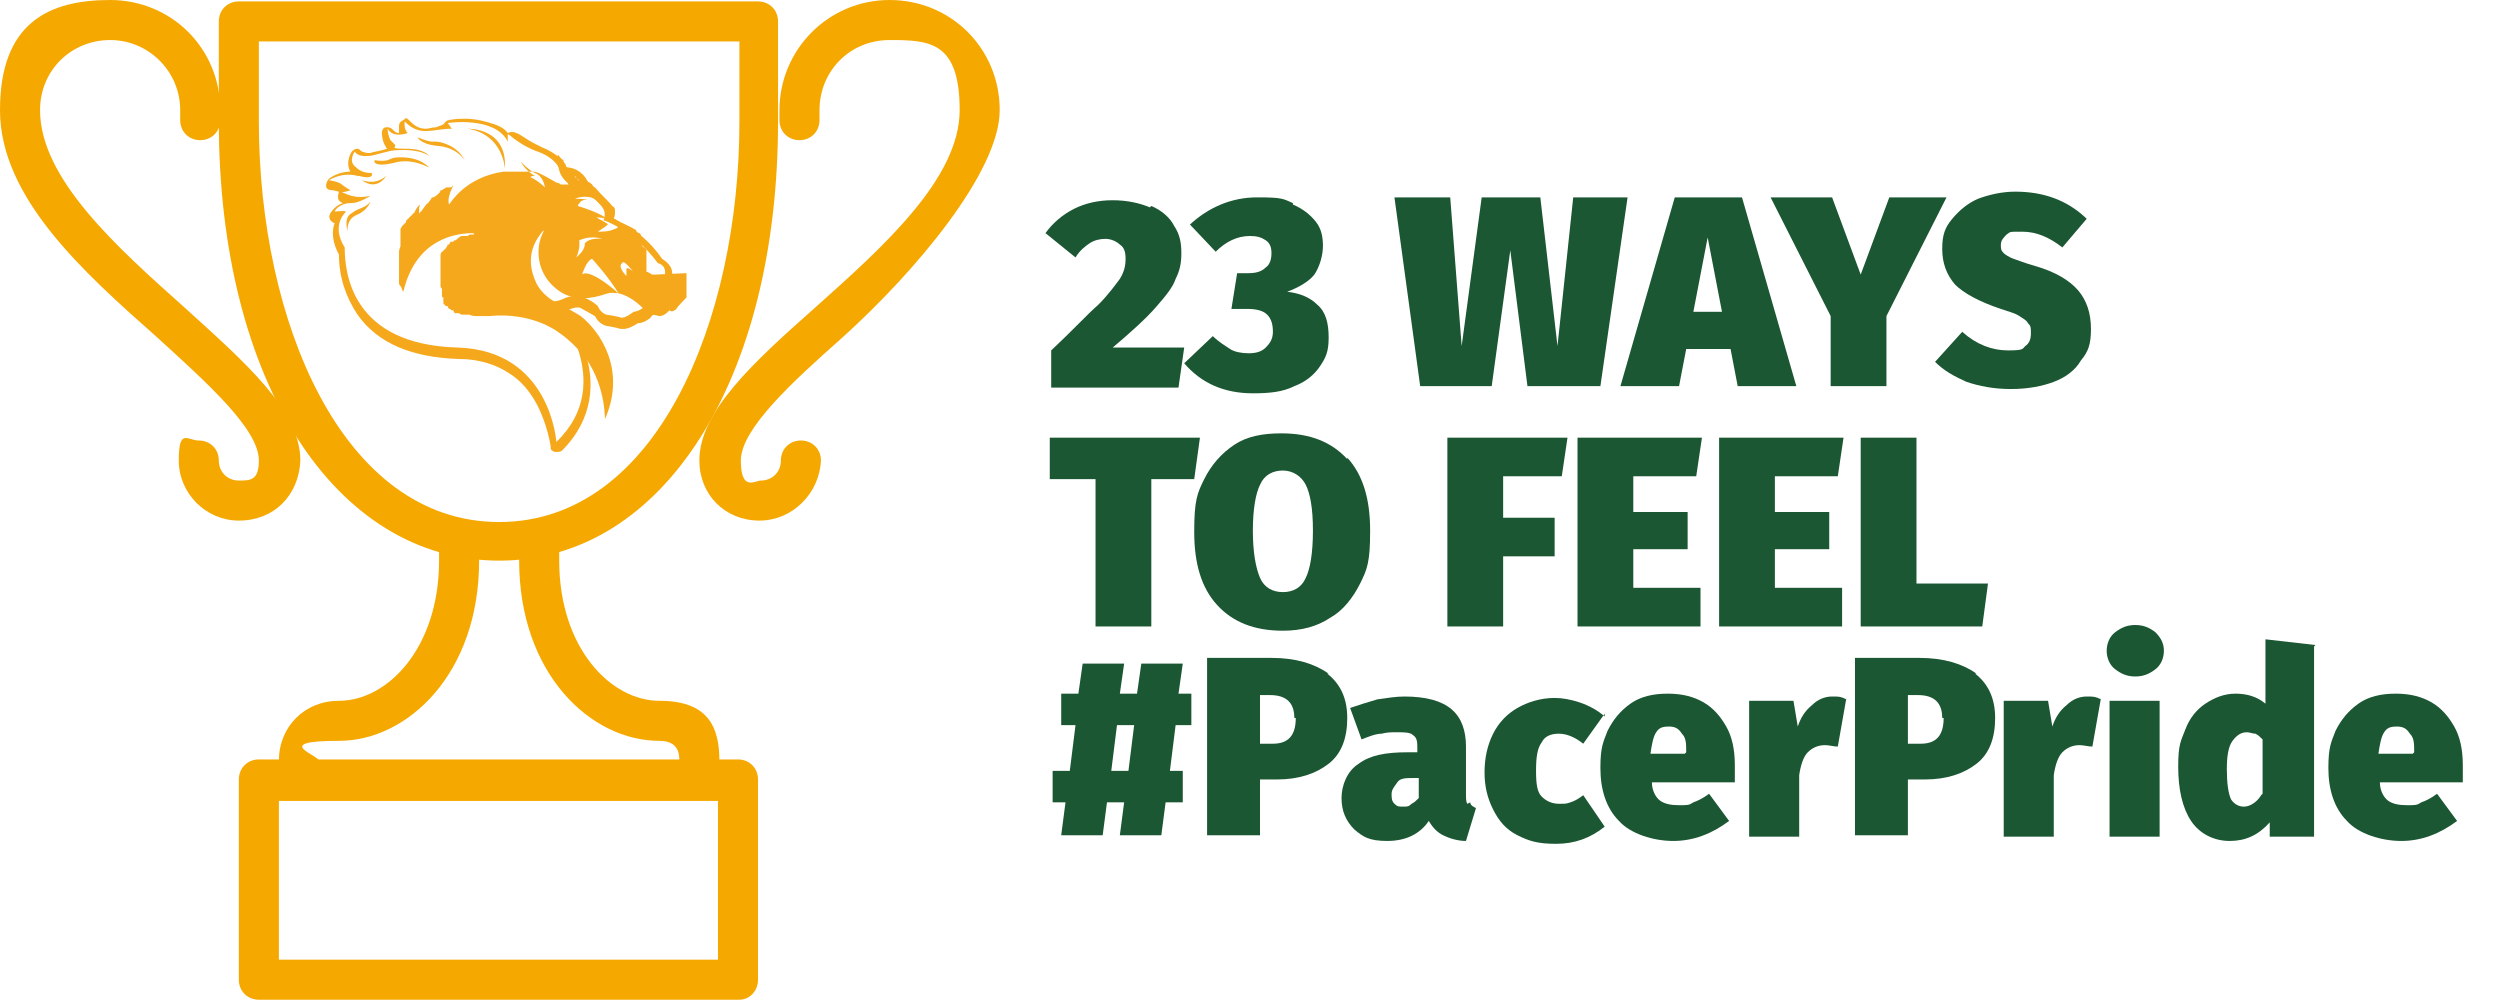 <?xml version="1.0" encoding="UTF-8"?>
<svg id="Layer_1" xmlns="http://www.w3.org/2000/svg" version="1.1" viewBox="0 0 174.8 69.9">
  <!-- Generator: Adobe Illustrator 29.1.0, SVG Export Plug-In . SVG Version: 2.1.0 Build 142)  -->
  <defs>
    <style>
      .st0 {
        fill: #f5a800;
      }

      .st1 {
        fill: #f5a81c;
      }

      .st2 {
        fill: #1b5733;
      }
    </style>
  </defs>
  <g>
    <g>
      <path class="st0" d="M34.9,39.2c-11.5,0-19.6-12.6-19.6-30.7V1.5c0-.8.6-1.4,1.4-1.4h36.3c.8,0,1.4.6,1.4,1.4v7c0,18-8,30.7-19.5,30.7ZM18.1,2.9v5.6c0,13.9,5.8,28,16.8,28s16.8-14.1,16.8-28V2.9H18.1Z"/>
      <path class="st0" d="M51.7,69.9H18.1c-.8,0-1.4-.6-1.4-1.4v-14c0-.8.6-1.4,1.4-1.4h33.5c.8,0,1.4.6,1.4,1.4v14c0,.8-.6,1.4-1.3,1.4ZM19.5,67.1h30.7v-11.1h-30.7v11.1Z"/>
      <path class="st0" d="M22.3,54.6h-2.8v-1.4c0-2.4,1.8-4.2,4.2-4.2,3.4,0,7-3.7,7-9.8v-1.7h2.8v1.7c0,7.9-5,12.6-9.8,12.6s-1.4,1-1.4,1.4c0,0,0,1.4,0,1.4Z"/>
      <path class="st0" d="M50.3,54.6h-2.8v-1.4c0-.4,0-1.4-1.4-1.4-4.8,0-9.8-4.7-9.8-12.6v-1.7h2.8v1.7c0,6.1,3.6,9.8,7,9.8s4.2,1.8,4.2,4.2v1.4Z"/>
      <path class="st0" d="M16.7,36.4c-2.3,0-4.2-1.9-4.2-4.2s.6-1.4,1.4-1.4,1.4.6,1.4,1.4.6,1.4,1.4,1.4,1.4,0,1.4-1.4c0-2.2-3.6-5.4-7.1-8.6C5.8,19,0,13.8,0,7.7S3.4,0,7.7,0s7.7,3.4,7.7,7.7v.7c0,.8-.6,1.4-1.4,1.4s-1.4-.6-1.4-1.4v-.7c0-2.7-2.2-4.9-4.9-4.9S2.8,4.9,2.8,7.7c0,4.8,5.4,9.6,10.1,13.8,4.3,3.9,8.1,7.2,8.1,10.7-.1,2.4-1.8,4.2-4.3,4.2Z"/>
      <path class="st0" d="M53.1,36.4c-2.4,0-4.2-1.8-4.2-4.2,0-3.4,3.7-6.8,8.1-10.7,4.7-4.2,10.1-9,10.1-13.8s-2.1-4.9-4.9-4.9-4.9,2.2-4.9,4.9v.7c0,.8-.6,1.4-1.4,1.4s-1.4-.6-1.4-1.4v-.7c0-4.2,3.4-7.7,7.7-7.7s7.7,3.4,7.7,7.7-5.9,11.3-11,15.9c-3.5,3.1-7.1,6.4-7.1,8.6s1,1.4,1.4,1.4c.8,0,1.4-.6,1.4-1.4s.6-1.4,1.4-1.4,1.4.6,1.4,1.4c-.1,2.3-2,4.2-4.3,4.2Z"/>
    </g>
    <g>
      <path class="st1" d="M47,19.7s0-.2,0-.6c0-.5-.4-.8-.7-1-.9-1.3-1.9-2-2.6-2.4-.4-.2-.7-.4-.9-.5,0-.6-.3-1-.6-1.3q0-.1-.2-.2c0-.1-.2-.2-.3-.3-.2-.2-.6-.6-.6-.7-.4-.8-1.1-1-1.5-1,0-.2-.2-.4-.4-.6-.3-.3-.8-.6-1.3-.8-.2-.1-.4-.2-.6-.3-.4-.2-.9-.6-1.2-.7-.2-.1-.4-.1-.6,0-.2-.3-.6-.5-.9-.6-.6-.2-1.3-.4-2.1-.4s-1.1.1-1.1.1c-.2,0-.3.2-.4.3h0c-.2.1-.3.1-.5.2-.3,0-.5.1-.7.1-.4,0-.7-.1-1.1-.5s-.3-.2-.5-.1-.3.2-.3.4v.5c-.2,0-.3-.1-.4-.2-.1-.1-.2-.2-.4-.2h-.1c-.2,0-.3.2-.3.4,0,0,0,.6.3,1,0,0,0,.1.1.1-.1,0-.3.1-.4.1-.3.1-.6.1-.8.2h-.1c-.3,0-.4-.1-.5-.1-.1-.1-.2-.2-.3-.2-.2,0-.3.1-.4.2-.2.3-.4.9-.1,1.4-.9,0-1.5.5-1.5.5-.1.1-.2.3-.2.5s.2.3.4.3.4.1.5.1h0c-.1.3-.1.6.1.7,0,0,.1.1.2.1-.4.1-.7.4-.9.7-.1.2-.1.3,0,.5.1.1.2.2.3.2-.2.5-.2,1.3.3,2.2,0,1.6.5,3,1.3,4.2,1.4,2,3.8,3,7.1,3.1,1.4,0,2.6.4,3.5,1,.8.5,1.4,1.2,1.9,2.1.8,1.5,1,3,1,3,0,.2,0,.3.3.4h.2c0,0,.2,0,.3-.1,2.3-2.3,2.2-4.9,1.7-6.6-.4-1.6-1.1-2.5-1.7-3.1.2-.1.4-.1.6-.2,0,0,.3-.1.4-.1.2,0,.3,0,.4.1.4.2.7.4.9.5.3.6.8.7.9.7h0s.6.1.9.2h.2c.3,0,.7-.2,1-.4.4,0,.8-.3.9-.4,0-.1.7-.6,1.1-1,.5-.9.5-1.3.5-1.5h0ZM46.1,20.5c-.5.4-1.1,1-1.1,1,0,0-.4.3-.7.3,0,0-.6.5-.9.4-.3-.1-1-.2-1-.2,0,0-.4-.1-.6-.6,0,0-.4-.4-1-.6-.3-.2-.9-.1-1.2,0-.6.3-.9.3-1.6.3,0,0,1.7.7,2.5,3.6.5,1.7.6,4.1-1.6,6.2,0,0-.4-6.4-6.9-6.6-7.4-.2-7.9-5.2-7.9-7-1-1.6.1-2.5.1-2.5-.2-.1-.8,0-.8,0,.1-.3.6-.6,1.1-.6h.1c.5,0,1.3-.5,1.3-.5-.5.1-.9.1-1.3,0s-.7-.3-.8-.3c.2.1.7-.1.7-.1,0,0-.5-.3-.6-.4-.2-.2-.9-.3-.9-.3,0,0,.9-.6,2-.3h.1c1.1.3.9-.2.9-.2-.6,0-.9-.2-1.1-.4-.6-.4-.1-1.1-.1-1.1,0,0,.2.4,1,.3.2,0,.5-.1.9-.2s.7-.2,1.1-.2h0c1.6-.1,2.2.4,2.2.4,0,0-.3-.5-1.6-.5s-.6-.1-.8-.3c-.1-.1-.2-.2-.3-.3-.2-.4-.2-.8-.2-.8.4.7,1.4.3,1.4.3-.3-.3-.2-.8-.2-.8,1.1,1.1,1.9.5,3.3.5-.1-.1-.2-.3-.3-.4,0,0,3.3-.5,4.2,1.3,0-.1,0-.2,0-.4s0-.1.2,0c.2.2.8.6,1.2.8.2.1.4.2.7.3,1.4.5,1.6,1.4,1.6,1.4,0,0,.9-.1,1.4.8,0,.2.8.9,1,1.1.3.4.9.7.6,1.5,0,0,2,.6,3.8,3,0,0,.5.1.5.6s0,.7,0,.7c0,0,0,.4-.6.8Z"/>
      <path class="st1" d="M25.9,14.1c-.4.5-.8.4-1.3.8-.6.3-.3,1.2-.3,1.3,0-.1-.1-.9.7-1.2.7-.3.9-.9.9-.9Z"/>
      <path class="st1" d="M27,12.3c-.8.7-1.6.3-1.7.3,1.1.8,1.7-.3,1.7-.3Z"/>
      <path class="st1" d="M35.3,11.8c.2-2.9-2.6-2.8-2.6-2.8,2.5.4,2.6,2.8,2.6,2.8Z"/>
      <path class="st1" d="M27.5,11.4c1.3-.4,2.4.3,2.5.3-.6-.6-1.4-.7-2-.7s-.6.1-.9.2c-.4.1-.9,0-.9,0-.1.1,0,.5,1.3.2Z"/>
      <path class="st1" d="M32.5,11.2c-.4-.7-.9-1-1.5-1.2-.3-.1-.5-.1-.8-.1s-1-.3-1-.3c0,0,.2.5,1.4.6,1.3.1,1.8.9,1.9,1Z"/>
      <path class="st1" d="M45.8,19.2h0q0-.1,0,0h0q0-.1,0,0h-.2c-.2-.1-.3-.2-.4-.2h0v-.2h0v-.7c0-.1,0-.2,0-.2h0c0-.2,0-.2,0-.3s0-.1,0-.1c0-.1-.2-.2-.3-.3h0c0-.1-.1-.2-.1-.2h0c0-.1,0-.2,0-.2,0,0,0,0,0-.1,0,0,0,0,0-.1h0s0,0,0-.1c0,0,0,0,0-.1,0-.1-.2-.1-.3-.2,0,0,0,0,0-.1-.5-.3-.8-.4-1-.5h0c-.3.3-.4.4-.5.4-.4.2-.9.2-1.2.2h0c.3-.2.6-.4.7-.5,0-.1-.5-.3-.8-.5h0c0,0,.4,0,.7.1,0-.1-.7-.5-2-.9,0,0,0-.1.2-.3,0,0,.2-.2.5-.1-.2-.1-.5-.1-.9-.1h0c.2-.1.6-.2,1.1-.1,0,0,.7.1,1.4,1.7h0c.3-.2.3-.5.3-.7s0-.3-.2-.4h0c-.2-.3-.7-.7-1.2-1.3q-.1,0-.2-.2c-.2-.2-.5-.3-.7-.3h-.3c0-.1,0-.2,0-.2h-.2c0-.1,0-.1,0-.2h0s0,0,0-.1h0s0,0,0-.1c-.3-.1-.6-.3-.8-.5h0c0-.1,0-.1,0-.2,0,0,0,0,0-.1-.2-.1-.3-.3-.4-.4h0c0-.1,0-.2,0-.2h0v.2c0,.8,0,1.4.7,2,0,.1.2.2.3.3,0,0,0,.1.2.1h0c0,0-.2-.1-.2-.1h0s0,0,0-.1c0,0,0,0,0-.1h-.7c0,0-.2,0-.2-.1h0c0,0-.2,0-.3-.1-1.2-.7-1.4-.7-1.5-.7h-2.1c-2.7.4-3.7,2.2-3.8,2.3h0c-.1-.3,0-.6.1-.9.1-.2.1-.3.2-.4-.1,0-.1.1-.2.1h-.3c-.1.1-.2.1-.3.2h-.1c0,.1-.1.2-.1.2-.1.1-.2.2-.4.3h-.1q-.1.2-.2.3c-.1.1,0,.1-.1.1-.2.2-.3.4-.4.5h0s0,.1-.1.1h0q-.1.1-.1.2h0v-.3c0-.1,0-.3.1-.4-.2.1-.3.3-.4.5,0,0,0,.1-.1.1,0,0,0,.1-.1.1,0,0,0,.1-.1.1,0,0,0,.1-.1.1,0,0,0,.1-.1.1,0,0,0,.1-.1.1h0c0,.1,0,.2-.1.2,0,0,0,.1-.1.1,0,0,0,.1-.1.1h0c0,.1-.1.2-.1.2v1.2c0,.1-.1.2-.1.4v1.1h0v1.1q0,.1.1.2c.1.1.1.3.2.4h0c.9-3.8,3.8-4.1,4.9-4.1,0,0,.1.1,0,.1h-.2q-.1,0-.2.1h-.4q-.1,0-.2.1c-.1.1-.1,0-.1.1h0s-.1,0-.1.1h-.1s-.1,0-.1.1h-.2c0,0-.1.2-.1.2h-.1c0,.1-.1.2-.1.2,0,0,0,.1-.1.1,0,0,0,.1-.1.1,0,0,0,.1-.1.1-.1.1-.1.2-.1.3v.5h0v.2h0v1.2h0v.2h0q0,.1.1.2h0v.5s0,.1.1.1h0v.4s0,.1.1.1c0,0,0,.1.1.1h.1c0,.1.1.2.1.2h.1c0,.1.1.1.1.1h.1c0,.1.1.2.1.2h0c0,0,.3,0,.3,0,0,0,.1.1.2.1h.5c.2.1.4.1.6.1h.8c3-.3,4.8,1.1,4.8,1.1.9.6,1.5,1.3,2,1.9,1.4,2.1,1.3,4.2,1.3,4.8h0c0,.1,0-.2,0-.2,0-.1,0-.1,0-.2h0c0-.1,0-.2,0-.2,1.5-3.4-.3-6.1-1.7-7.2-.3-.2-.7-.4-1-.6,0,0,0-.1-.2-.1h0c0-.1-.2-.1-.4-.2-1.1-.5-1.5-1.4-1.5-1.4-.9-1.9,0-3.1.5-3.7,0,0,0,0,0,.1-.6,1.1-.5,2.9.9,4,1.2,1,2.7.6,3.3.4s.7-.1,1-.1c1,.2,1.8,1.1,1.8,1.1,0,.2.2.3.2.3l.9.2c.4,0,.7-.4.7-.4.2.2.5-.1.5-.1h0c0-.1.7-.8.7-.8h0c0-.1,0-.1,0-.1,0-.1,0-.4,0-.4,0,0,0-.9,0-1.2h0ZM37.1,12.4h0c0-.1.2-.1.3-.1,0,0-.6-.3-1-1h0c.2.2.6.6,1,.8.6.2.7,1,.7,1,0,0-.5-.5-1-.7ZM40.3,18h0c.3-.7.2-1.2.2-1.2.7-.3,1.3-.2,1.6-.1h0c-.9-.1-1.2.3-1.2.3,0,.5-.4.8-.6,1ZM43.3,20.6c0-.1-2.1-1.9-2.6-1.4,0,0,.3-1,.7-1.1,0,0,1.2,1.3,1.9,2.5h0ZM44.6,19.3c-.2-.2-.7-.7-.8-.5,0,.1,0,.3,0,.5h0c-.2-.2-.6-.7-.3-.9.1-.3.7.5,1,.9h0Z"/>
    </g>
  </g>
  <g>
    <path class="st2" d="M80.5,14.4c.7.3,1.3.8,1.6,1.4.4.6.5,1.2.5,1.9s-.1,1.2-.4,1.8c-.2.6-.7,1.2-1.4,2-.7.8-1.7,1.7-3,2.8h5l-.4,2.8h-8.9v-2.6c1.5-1.4,2.5-2.5,3.3-3.2.7-.7,1.2-1.4,1.5-1.8.3-.5.4-.9.4-1.4s-.1-.8-.4-1c-.2-.2-.6-.4-1-.4s-.8.1-1.1.3c-.3.2-.7.5-1,1l-2.1-1.7c.5-.7,1.2-1.3,2-1.7.8-.4,1.7-.6,2.7-.6s1.9.2,2.6.5Z"/>
    <path class="st2" d="M90.4,14.3c.7.3,1.2.7,1.6,1.2s.5,1.1.5,1.7-.2,1.4-.6,2c-.4.5-1.1.9-1.9,1.2.9.1,1.6.4,2.1.9.6.5.8,1.3.8,2.3s-.2,1.4-.6,2c-.4.6-1,1.1-1.8,1.4-.8.4-1.7.5-2.9.5-2,0-3.6-.7-4.8-2.1l2-1.9c.4.4.9.7,1.2.9s.8.3,1.3.3.9-.1,1.2-.4c.3-.3.5-.6.5-1.1s-.1-.9-.4-1.2c-.3-.3-.8-.4-1.4-.4h-1.1l.4-2.5h.8c.5,0,.9-.1,1.2-.4.3-.2.4-.6.4-1s-.1-.7-.4-.9-.6-.3-1.1-.3c-.9,0-1.7.4-2.4,1.1l-1.8-1.9c1.3-1.2,2.9-1.9,4.7-1.9s1.8.1,2.5.4Z"/>
    <path class="st2" d="M113.8,13.8l-1.9,13.2h-5.1l-1.2-9.5-1.3,9.5h-5l-1.8-13.2h3.9l.8,10.4,1.4-10.4h4.1l1.2,10.4,1.1-10.4h3.8Z"/>
    <path class="st2" d="M121.5,27l-.5-2.6h-3.1l-.5,2.6h-4.1l3.8-13.2h4.7l3.8,13.2h-4.1ZM118.4,21.8h2l-1-5.2-1,5.2Z"/>
    <path class="st2" d="M136.1,13.8l-4.2,8.3v4.9h-3.9v-4.9l-4.2-8.3h4.3l2,5.4,2-5.4h4.1Z"/>
    <path class="st2" d="M145.9,15.3l-1.7,2c-.9-.7-1.8-1.1-2.8-1.1s-.8,0-1.1.2c-.2.2-.4.4-.4.7s0,.4.2.6c.1.1.4.3.7.4.3.1.8.3,1.5.5,1.4.4,2.4,1,3,1.7s.9,1.6.9,2.7-.2,1.6-.7,2.2c-.4.7-1.1,1.2-1.9,1.5s-1.8.5-3,.5-2.2-.2-3.1-.5c-.9-.4-1.6-.8-2.2-1.4l1.9-2.1c1,.9,2.1,1.3,3.2,1.3s1-.1,1.2-.3c.3-.2.4-.5.4-.9s0-.5-.2-.7c-.1-.2-.3-.3-.6-.5s-.7-.3-1.3-.5c-1.5-.5-2.6-1.1-3.2-1.7-.6-.7-.9-1.5-.9-2.5s.2-1.5.7-2.1,1.1-1.1,1.8-1.4c.8-.3,1.7-.5,2.6-.5,2,0,3.6.6,4.9,1.8Z"/>
    <path class="st2" d="M83.9,30.6l-.4,2.9h-3v10.3h-3.9v-10.3h-3.2v-2.9h10.5Z"/>
    <path class="st2" d="M94.2,32c1.1,1.2,1.6,2.9,1.6,5.1s-.2,2.7-.7,3.7c-.5,1-1.2,1.9-2.1,2.4-.9.6-2,.9-3.3.9-2,0-3.5-.6-4.6-1.8s-1.6-2.9-1.6-5.1.2-2.7.7-3.7,1.2-1.8,2.1-2.4c.9-.6,2-.8,3.3-.8,2,0,3.5.6,4.6,1.8ZM88.1,33.9c-.3.6-.5,1.7-.5,3.2s.2,2.6.5,3.3c.3.7.9,1,1.6,1s1.3-.3,1.6-1c.3-.6.5-1.7.5-3.3s-.2-2.6-.5-3.2c-.3-.6-.9-1-1.6-1s-1.3.3-1.6,1Z"/>
    <path class="st2" d="M101.2,43.8v-13.2h8.4l-.4,2.7h-4.1v2.9h3.6v2.7h-3.6v4.9h-3.9Z"/>
    <path class="st2" d="M119,30.6l-.4,2.7h-4.4v2.5h3.8v2.6h-3.8v2.7h4.7v2.7h-8.6v-13.2h8.7Z"/>
    <path class="st2" d="M128.9,30.6l-.4,2.7h-4.4v2.5h3.8v2.6h-3.8v2.7h4.7v2.7h-8.6v-13.2h8.7Z"/>
    <path class="st2" d="M134,30.6v10.2h5l-.4,3h-8.5v-13.2h3.9Z"/>
    <path class="st2" d="M83.4,50.7h-1.2l-.4,3.2h.9v2.2h-1.2l-.3,2.3h-2.9l.3-2.3h-1.2l-.3,2.3h-2.9l.3-2.3h-.9v-2.2h1.2l.4-3.2h-1v-2.2h1.2l.3-2.1h2.9l-.3,2.1h1.2l.3-2.1h2.9l-.3,2.1h.9v2.2ZM78.9,53.9l.4-3.2h-1.2l-.4,3.2h1.2Z"/>
    <path class="st2" d="M92.8,47.1c.9.7,1.4,1.7,1.4,3.1s-.4,2.5-1.3,3.2c-.9.7-2.1,1.1-3.6,1.1h-1.2v3.9h-3.7v-12.4h4.5c1.7,0,3,.4,4,1.1ZM90.5,50.2c0-1.1-.6-1.6-1.7-1.6h-.7v3.4h.9c1.1,0,1.6-.6,1.6-1.8Z"/>
    <path class="st2" d="M102.8,56.1c0,.2.2.3.4.4l-.7,2.3c-.6,0-1.2-.2-1.6-.4-.4-.2-.7-.5-1-1-.6.9-1.6,1.4-2.9,1.4s-1.7-.3-2.3-.8c-.6-.6-.9-1.3-.9-2.2s.4-1.9,1.2-2.4c.8-.6,1.9-.8,3.4-.8h.7v-.2c0-.5,0-.8-.3-1-.2-.2-.6-.2-1.1-.2s-.7,0-1.1.1c-.4,0-.9.2-1.4.4l-.8-2.2c.6-.2,1.2-.4,1.9-.6.7-.1,1.3-.2,1.9-.2,1.5,0,2.6.3,3.3.9s1,1.5,1,2.6v3.3c0,.3,0,.6.1.7ZM98.7,56.2c.2-.1.3-.2.5-.4v-1.4h-.4c-.5,0-.9,0-1.1.3s-.4.5-.4.8,0,.5.2.7.3.2.6.2.4,0,.6-.2Z"/>
    <path class="st2" d="M112.2,49.9l-1.5,2.1c-.5-.4-1.1-.7-1.7-.7s-1,.2-1.2.6c-.3.4-.4,1-.4,2s.1,1.5.4,1.8c.3.3.7.5,1.2.5s.5,0,.8-.1.5-.2.9-.5l1.5,2.2c-1,.8-2.1,1.2-3.4,1.2s-1.9-.2-2.7-.6-1.3-1-1.7-1.8-.6-1.6-.6-2.6.2-1.9.6-2.7c.4-.8,1-1.4,1.7-1.8.7-.4,1.6-.7,2.6-.7s2.5.4,3.5,1.3Z"/>
    <path class="st2" d="M121.3,54.7h-5.8c0,.6.3,1.1.6,1.3s.7.3,1.3.3.7,0,1-.2c.3-.1.7-.3,1.1-.6l1.4,1.9c-1.2.9-2.5,1.4-3.9,1.4s-3-.5-3.8-1.4c-.9-.9-1.3-2.2-1.3-3.7s.2-1.8.5-2.6c.4-.8.9-1.4,1.6-1.9s1.6-.7,2.6-.7,1.8.2,2.5.6,1.2,1,1.6,1.7c.4.7.6,1.6.6,2.7s0,.7,0,1.1ZM117.9,52.6c0-.6,0-1-.3-1.3-.2-.3-.4-.5-.9-.5s-.7.1-.9.4c-.2.3-.3.8-.4,1.5h2.4Z"/>
    <path class="st2" d="M129.1,48.8l-.6,3.4c-.3,0-.6-.1-.9-.1-.5,0-.9.2-1.2.5-.3.3-.5.9-.6,1.6v4.3h-3.5v-9.5h3.1l.3,1.8c.2-.6.5-1.1,1-1.5.4-.4.9-.6,1.4-.6s.6,0,1,.2Z"/>
    <path class="st2" d="M138.1,47.1c.9.7,1.4,1.7,1.4,3.1s-.4,2.5-1.3,3.2c-.9.7-2.1,1.1-3.6,1.1h-1.2v3.9h-3.7v-12.4h4.5c1.7,0,3,.4,4,1.1ZM135.8,50.2c0-1.1-.6-1.6-1.7-1.6h-.7v3.4h.9c1.1,0,1.6-.6,1.6-1.8Z"/>
    <path class="st2" d="M146.9,48.8l-.6,3.4c-.3,0-.6-.1-.9-.1-.5,0-.9.2-1.2.5-.3.3-.5.9-.6,1.6v4.3h-3.5v-9.5h3.1l.3,1.8c.2-.6.5-1.1,1-1.5.4-.4.9-.6,1.4-.6s.6,0,1,.2Z"/>
    <path class="st2" d="M150.7,44.2c.4.4.6.8.6,1.3s-.2,1-.6,1.3-.8.5-1.4.5-1-.2-1.4-.5-.6-.8-.6-1.3.2-1,.6-1.3.8-.5,1.4-.5,1,.2,1.4.5ZM151,49v9.5h-3.5v-9.5h3.5Z"/>
    <path class="st2" d="M161.8,45.2v13.3h-3.1v-1c-.8.9-1.7,1.3-2.8,1.3s-2.1-.5-2.7-1.4c-.6-.9-.9-2.2-.9-3.8s.2-1.8.5-2.6c.3-.8.8-1.4,1.4-1.8.6-.4,1.3-.7,2.1-.7s1.5.2,2.1.7v-4.5l3.5.4ZM158.2,55.5v-3.8c-.2-.2-.3-.3-.5-.4-.2,0-.4-.1-.6-.1-.4,0-.7.2-1,.6-.3.4-.4,1.1-.4,2s.1,1.7.3,2.1c.2.3.5.5.9.5s.9-.3,1.2-.8Z"/>
    <path class="st2" d="M172.2,54.7h-5.8c0,.6.3,1.1.6,1.3.3.2.7.3,1.3.3s.7,0,1-.2c.3-.1.7-.3,1.1-.6l1.4,1.9c-1.2.9-2.5,1.4-3.9,1.4s-3-.5-3.8-1.4c-.9-.9-1.3-2.2-1.3-3.7s.2-1.8.5-2.6c.4-.8.9-1.4,1.6-1.9.7-.5,1.6-.7,2.6-.7s1.8.2,2.5.6c.7.4,1.2,1,1.6,1.7.4.7.6,1.6.6,2.7s0,.7,0,1.1ZM168.8,52.6c0-.6,0-1-.3-1.3-.2-.3-.4-.5-.9-.5s-.7.1-.9.4c-.2.3-.3.8-.4,1.5h2.4Z"/>
  </g>
</svg>